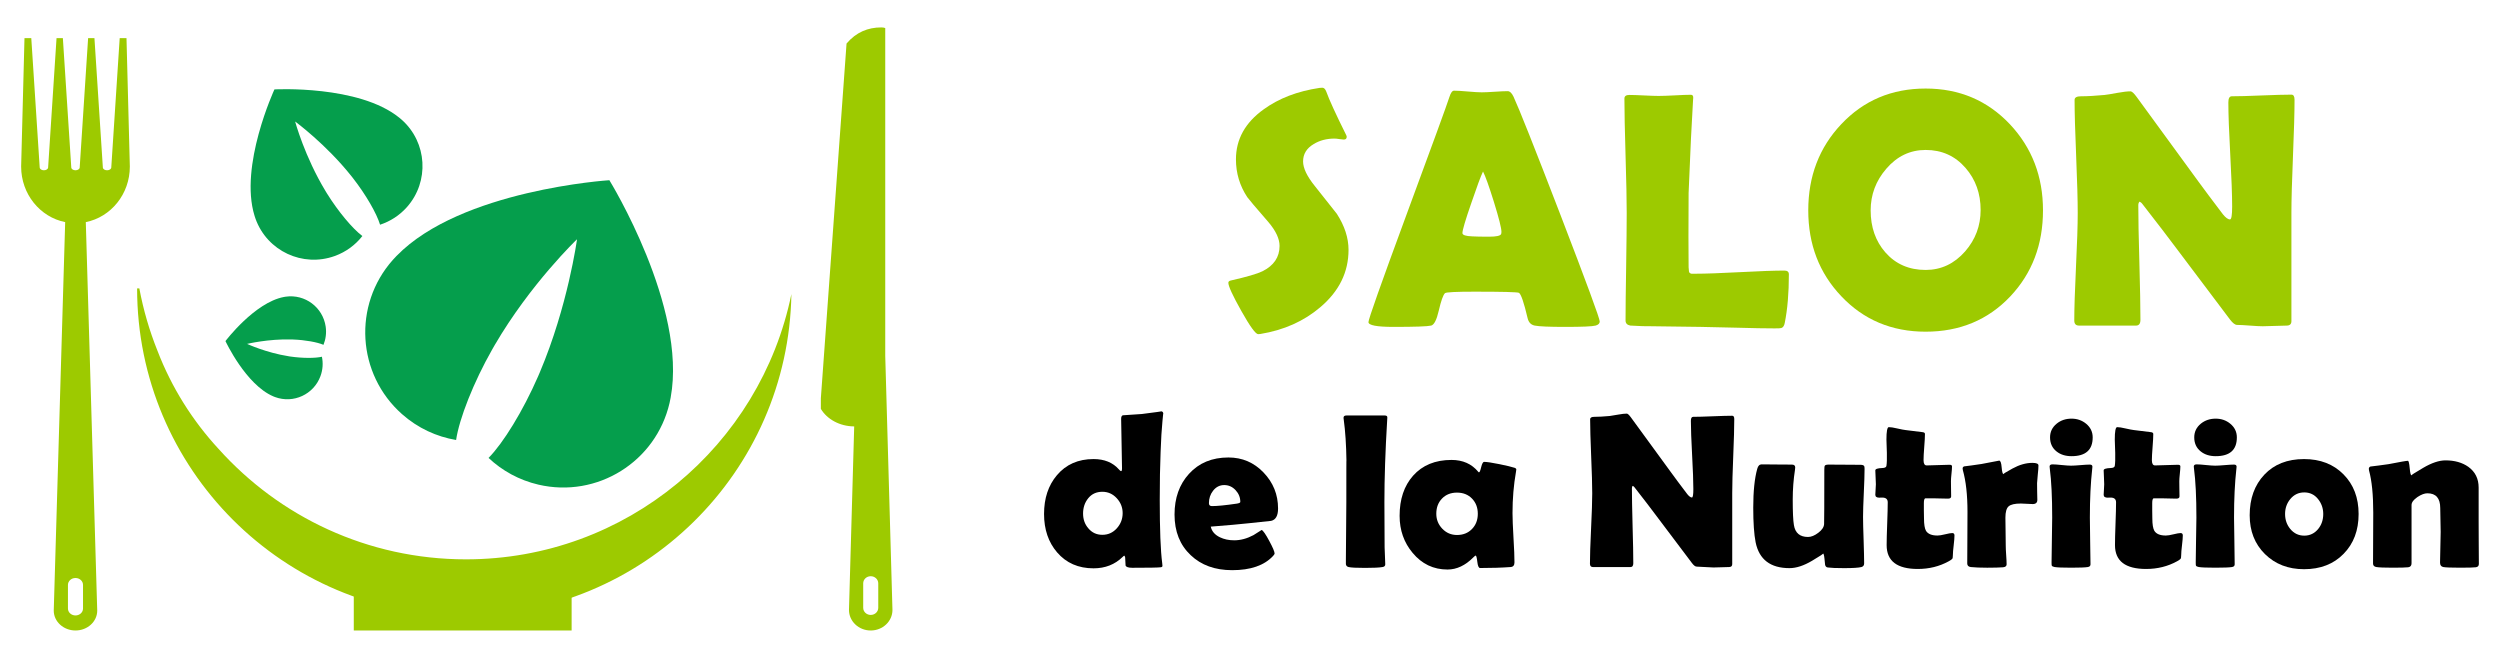 <?xml version="1.0" encoding="utf-8"?>
<!-- Generator: Adobe Illustrator 16.0.0, SVG Export Plug-In . SVG Version: 6.00 Build 0)  -->
<!DOCTYPE svg PUBLIC "-//W3C//DTD SVG 1.1//EN" "http://www.w3.org/Graphics/SVG/1.1/DTD/svg11.dtd">
<svg version="1.1" id="Calque_1" xmlns="http://www.w3.org/2000/svg" xmlns:xlink="http://www.w3.org/1999/xlink" x="0px" y="0px"
	 width="228px" height="60px" viewBox="0 0 228 60" enable-background="new 0 0 228 60" xml:space="preserve">
<g>
	<g>
		<g>
			<path fill="#9DCA00" d="M122.986,22.787c0,2.033-0.857,3.773-2.568,5.225c-1.501,1.281-3.328,2.098-5.479,2.447
				c-0.081,0.01-0.146,0.016-0.194,0.016c-0.231,0-0.742-0.703-1.532-2.109c-0.791-1.407-1.187-2.266-1.187-2.575
				c0-0.11,0.076-0.18,0.226-0.21c1.45-0.33,2.412-0.61,2.882-0.841c1.042-0.521,1.562-1.291,1.562-2.312
				c0-0.651-0.34-1.377-1.021-2.178c-1.181-1.36-1.822-2.116-1.921-2.266c-0.69-1.042-1.036-2.192-1.036-3.453
				c0-1.832,0.846-3.354,2.537-4.564c1.381-1.001,3.078-1.651,5.09-1.951C120.453,8.005,120.539,8,120.598,8
				c0.15,0,0.271,0.121,0.361,0.36c0.26,0.73,0.866,2.052,1.816,3.963c0.029,0.061,0.045,0.11,0.045,0.15
				c0,0.171-0.09,0.255-0.271,0.255c-0.078,0-0.214-0.016-0.404-0.045c-0.189-0.029-0.335-0.045-0.436-0.045
				c-0.72,0-1.352,0.166-1.892,0.496c-0.65,0.381-0.976,0.91-0.976,1.591c0,0.61,0.359,1.36,1.081,2.253
				c1.271,1.6,1.937,2.441,1.997,2.521C122.631,20.602,122.986,21.697,122.986,22.787z"/>
			<path fill="#9DCA00" d="M145.895,29.318c0,0.18-0.124,0.305-0.375,0.375c-0.3,0.08-1.231,0.12-2.792,0.12
				c-1.433,0-2.354-0.04-2.764-0.12c-0.339-0.07-0.556-0.295-0.646-0.676c-0.339-1.441-0.604-2.212-0.794-2.312
				c-0.161-0.07-1.501-0.104-4.024-0.104c-1.7,0-2.605,0.045-2.716,0.135c-0.171,0.16-0.359,0.695-0.571,1.606
				c-0.19,0.831-0.421,1.28-0.689,1.351c-0.341,0.08-1.482,0.12-3.423,0.12c-1.533,0-2.298-0.145-2.298-0.435
				c0-0.261,1.131-3.459,3.394-9.594c2.451-6.635,3.783-10.283,3.991-10.944c0.121-0.381,0.26-0.57,0.421-0.57
				c0.271,0,0.688,0.024,1.254,0.075c0.566,0.049,0.987,0.075,1.27,0.075c0.27,0,0.666-0.019,1.193-0.053
				c0.525-0.036,0.918-0.053,1.178-0.053c0.191,0,0.366,0.165,0.525,0.495c0.491,1.051,1.923,4.654,4.293,10.81
				C144.704,25.814,145.895,29.049,145.895,29.318z M135.251,15.642c-0.21,0.44-0.565,1.396-1.065,2.867
				c-0.542,1.562-0.813,2.478-0.813,2.747c0,0.18,0.301,0.28,0.901,0.301c0.31,0.02,0.82,0.029,1.532,0.029
				c0.66,0,1.023-0.079,1.095-0.24c0.021-0.049,0.03-0.119,0.03-0.21c0-0.33-0.229-1.24-0.69-2.731
				C135.79,16.963,135.461,16.041,135.251,15.642z"/>
			<path fill="#9DCA00" d="M161.838,29.949c-0.862,0-1.982-0.021-3.363-0.061c-1.802-0.04-2.923-0.064-3.362-0.075l-4.491-0.06
				c-0.449,0.01-1.094-0.01-1.936-0.061c-0.289-0.051-0.436-0.205-0.436-0.465c0-1.092,0.019-2.725,0.055-4.902
				c0.033-2.176,0.051-3.811,0.051-4.901c0-1.161-0.034-2.899-0.105-5.218c-0.069-2.316-0.104-4.055-0.104-5.217
				c0-0.219,0.147-0.33,0.448-0.33c0.3,0,0.75,0.016,1.346,0.045c0.593,0.03,1.038,0.045,1.327,0.045
				c0.33,0,0.822-0.018,1.472-0.051c0.651-0.036,1.14-0.054,1.472-0.054c0.148,0,0.22,0.095,0.21,0.285l-0.015,0.194
				c-0.12,1.883-0.255,4.711-0.406,8.482l-0.014,3.965c0,1.28,0.005,2.217,0.014,2.807c0.01,0.12,0.021,0.24,0.031,0.36
				c0.009,0.12,0.085,0.194,0.225,0.226c0.01,0,0.139,0,0.39,0c0.901,0,2.249-0.049,4.046-0.143
				c1.797-0.095,3.146-0.144,4.046-0.144c0.271,0,0.406,0.116,0.406,0.345c0,1.713-0.126,3.189-0.376,4.43
				c-0.05,0.261-0.153,0.416-0.314,0.465C162.403,29.939,162.198,29.949,161.838,29.949z"/>
			<path fill="#9DCA00" d="M186.321,19.186c0,3.121-0.994,5.739-2.986,7.851c-2.03,2.142-4.604,3.213-7.717,3.213
				c-3.093,0-5.66-1.081-7.701-3.243c-2.003-2.111-3.003-4.719-3.003-7.82c0-3.113,1-5.73,3.003-7.854
				c2.041-2.171,4.608-3.258,7.701-3.258c3.073,0,5.634,1.087,7.687,3.258C185.316,13.475,186.321,16.092,186.321,19.186z
				 M180.633,19.154c0-1.502-0.456-2.777-1.366-3.828c-0.951-1.101-2.166-1.651-3.648-1.651c-1.412,0-2.608,0.571-3.588,1.712
				c-0.95,1.101-1.427,2.367-1.427,3.799c0,1.53,0.446,2.807,1.338,3.828c0.938,1.07,2.165,1.605,3.677,1.605
				c1.411,0,2.612-0.565,3.604-1.695C180.163,21.842,180.633,20.586,180.633,19.154z"/>
			<path fill="#9DCA00" d="M209.262,9.096c0,1.141-0.048,2.855-0.143,5.142c-0.095,2.288-0.142,4.007-0.142,5.157v9.894
				c0,0.271-0.147,0.405-0.438,0.405c-0.239,0-0.603,0.01-1.087,0.03c-0.485,0.021-0.85,0.03-1.089,0.03
				c-0.26,0-0.65-0.02-1.172-0.061c-0.521-0.039-0.91-0.061-1.171-0.061c-0.18,0-0.395-0.164-0.646-0.494
				c-0.721-0.971-2.341-3.123-4.863-6.457c-0.69-0.93-1.743-2.301-3.152-4.113c-0.04-0.06-0.115-0.119-0.228-0.18
				c-0.078,0.07-0.118,0.18-0.118,0.33c0,1.162,0.031,2.902,0.098,5.225c0.064,2.322,0.097,4.063,0.097,5.225
				c0,0.352-0.135,0.525-0.403,0.525h-5.196c-0.29,0-0.435-0.154-0.435-0.465c0-1.081,0.053-2.713,0.156-4.895
				c0.106-2.182,0.158-3.818,0.158-4.909c0-1.151-0.047-2.872-0.142-5.165c-0.096-2.291-0.144-4.008-0.144-5.148
				c0-0.221,0.196-0.331,0.585-0.331c0.58,0,1.296-0.04,2.147-0.12c0.201-0.02,0.596-0.084,1.188-0.194
				c0.499-0.091,0.894-0.136,1.185-0.136c0.12,0,0.305,0.17,0.556,0.511l5.599,7.671c0.501,0.691,1.258,1.701,2.269,3.033
				c0.25,0.311,0.465,0.465,0.645,0.465c0.131,0,0.196-0.39,0.196-1.17c0-1.051-0.059-2.633-0.173-4.744
				c-0.115-2.112-0.173-3.698-0.173-4.76c0-0.37,0.105-0.556,0.314-0.556c0.601,0,1.507-0.024,2.718-0.075
				c1.212-0.049,2.118-0.074,2.719-0.074C209.166,8.631,209.262,8.786,209.262,9.096z"/>
		</g>
		<g>
			<path d="M106.094,37.759c0-0.146-0.027,0.069-0.078,0.647c-0.073,0.729-0.128,1.658-0.168,2.794
				c-0.053,1.285-0.079,2.747-0.079,4.388c0,2.707,0.076,4.635,0.226,5.782c0.013,0.124,0.021,0.203,0.021,0.236
				c0,0.072-0.05,0.113-0.148,0.128c-0.236,0.033-1.105,0.048-2.606,0.048c-0.354,0-0.557-0.068-0.609-0.206
				c-0.014-0.25-0.027-0.497-0.04-0.747c-0.007-0.052-0.033-0.105-0.078-0.157c-0.04,0.021-0.09,0.058-0.148,0.118
				c-0.708,0.694-1.593,1.042-2.656,1.042c-1.383,0-2.492-0.485-3.325-1.456c-0.793-0.924-1.189-2.09-1.189-3.501
				c0-1.431,0.389-2.607,1.169-3.53c0.827-0.983,1.942-1.478,3.345-1.478c0.99,0,1.761,0.316,2.313,0.944
				c0.091,0.107,0.157,0.158,0.196,0.158c0.059,0,0.088-0.085,0.088-0.255c0-0.506-0.014-1.258-0.04-2.264
				c-0.025-1.002-0.04-1.754-0.04-2.251c0-0.191,0.054-0.299,0.158-0.325c0.419-0.02,0.997-0.06,1.73-0.116
				c1.312-0.165,1.892-0.247,1.741-0.247C106.021,37.512,106.094,37.594,106.094,37.759z M102.386,46.797
				c0-0.518-0.181-0.974-0.541-1.363c-0.361-0.39-0.798-0.584-1.309-0.584c-0.538,0-0.965,0.194-1.284,0.584
				c-0.318,0.39-0.476,0.857-0.476,1.402c0,0.53,0.16,0.98,0.481,1.348c0.328,0.393,0.753,0.591,1.279,0.591
				c0.524,0,0.964-0.198,1.317-0.591C102.208,47.79,102.386,47.327,102.386,46.797z"/>
			<path d="M116.559,46.374c0,0.66-0.212,1.038-0.639,1.13c-0.073,0.015-0.751,0.085-2.036,0.216
				c-0.774,0.085-1.928,0.188-3.462,0.308c0.091,0.424,0.37,0.75,0.836,0.972c0.379,0.183,0.812,0.276,1.298,0.276
				c0.583,0,1.171-0.157,1.761-0.472c0.249-0.158,0.498-0.316,0.748-0.473c0.137,0.064,0.369,0.399,0.692,1.003
				c0.325,0.604,0.487,0.986,0.487,1.15c0,0.047-0.05,0.123-0.147,0.227c-0.8,0.859-2.042,1.289-3.729,1.289
				c-1.56,0-2.819-0.457-3.776-1.368c-0.984-0.924-1.475-2.16-1.475-3.707c0-1.508,0.439-2.745,1.317-3.708
				c0.905-0.999,2.106-1.495,3.602-1.495c1.258,0,2.327,0.457,3.205,1.377C116.119,44.016,116.559,45.108,116.559,46.374z
				 M113.116,45.773c0-0.406-0.145-0.765-0.433-1.073c-0.288-0.307-0.632-0.462-1.032-0.462c-0.413,0-0.754,0.174-1.023,0.523
				c-0.249,0.32-0.374,0.697-0.374,1.13c0,0.177,0.092,0.265,0.276,0.265c0.485,0,1.238-0.075,2.262-0.225
				C113.008,45.897,113.116,45.847,113.116,45.773z"/>
			<path d="M126.258,45.794c0,1.789,0.007,3.163,0.019,4.12c0,0.151,0.01,0.41,0.03,0.778c0.02,0.333,0.029,0.592,0.029,0.776
				c0,0.138-0.082,0.22-0.245,0.245c-0.296,0.054-0.827,0.079-1.595,0.079c-0.786,0-1.289-0.025-1.504-0.079
				c-0.145-0.032-0.227-0.12-0.247-0.265c0-0.021,0-0.162,0-0.424c0-0.583,0.007-1.457,0.021-2.622
				c0.014-1.163,0.02-2.033,0.02-2.609c0-2.756,0.002-4.012,0.011-3.769c-0.021-1.449-0.103-2.698-0.247-3.746
				c-0.013-0.073-0.02-0.128-0.02-0.167c0-0.146,0.084-0.218,0.256-0.218h3.512c0.163,0,0.239,0.068,0.226,0.208l-0.011,0.177
				C126.342,41.112,126.258,43.616,126.258,45.794z"/>
			<path d="M137.941,46.797c0,0.505,0.032,1.255,0.089,2.252c0.062,0.997,0.089,1.744,0.089,2.244c0,0.262-0.114,0.401-0.344,0.421
				c-0.812,0.06-1.744,0.089-2.791,0.089c-0.127,0-0.21-0.188-0.253-0.566c-0.042-0.377-0.095-0.567-0.152-0.574
				c-0.053,0.025-0.122,0.082-0.207,0.167c-0.735,0.741-1.521,1.111-2.361,1.111c-1.276,0-2.337-0.505-3.177-1.515
				c-0.793-0.944-1.19-2.072-1.19-3.383c0-1.517,0.41-2.735,1.23-3.66c0.852-0.957,2.019-1.437,3.503-1.437
				c1.029,0,1.843,0.36,2.439,1.083c0.023,0.032,0.049,0.048,0.067,0.048c0.061,0,0.126-0.156,0.201-0.477
				c0.077-0.317,0.166-0.477,0.271-0.477c0.243,0,0.705,0.069,1.387,0.207c0.65,0.131,1.114,0.243,1.396,0.335
				c0.1,0.039,0.148,0.092,0.148,0.155c0,0.027-0.01,0.098-0.029,0.208C138.048,44.217,137.941,45.472,137.941,46.797z
				 M134.776,46.854c0-0.557-0.176-1.017-0.527-1.382c-0.352-0.362-0.808-0.546-1.373-0.546c-0.563,0-1.017,0.182-1.364,0.542
				c-0.349,0.359-0.522,0.822-0.522,1.386c0,0.532,0.185,0.987,0.55,1.368c0.367,0.381,0.813,0.569,1.337,0.569
				c0.558,0,1.014-0.181,1.367-0.545C134.599,47.883,134.776,47.419,134.776,46.854z"/>
			<path d="M158.165,38.219c0,0.749-0.031,1.872-0.093,3.37c-0.063,1.498-0.093,2.625-0.093,3.377v6.483
				c0,0.176-0.097,0.265-0.286,0.265c-0.158,0-0.396,0.006-0.714,0.021c-0.317,0.013-0.553,0.019-0.711,0.019
				c-0.172,0-0.427-0.013-0.769-0.039c-0.342-0.025-0.597-0.04-0.767-0.04c-0.118,0-0.261-0.106-0.425-0.324
				c-0.472-0.636-1.533-2.046-3.187-4.229c-0.45-0.61-1.14-1.508-2.064-2.694c-0.027-0.039-0.077-0.079-0.146-0.118
				c-0.056,0.046-0.079,0.118-0.079,0.217c0,0.761,0.02,1.9,0.061,3.424c0.044,1.521,0.065,2.662,0.065,3.422
				c0,0.229-0.087,0.344-0.265,0.344h-3.403c-0.19,0-0.285-0.101-0.285-0.305c0-0.707,0.034-1.776,0.103-3.206
				c0.069-1.431,0.105-2.503,0.105-3.216c0-0.755-0.034-1.883-0.097-3.385c-0.062-1.501-0.094-2.625-0.094-3.372
				c0-0.146,0.129-0.219,0.386-0.219c0.379,0,0.85-0.025,1.406-0.077c0.131-0.015,0.39-0.057,0.776-0.128
				c0.328-0.061,0.587-0.088,0.776-0.088c0.079,0,0.202,0.109,0.366,0.332l3.668,5.026c0.326,0.454,0.822,1.115,1.483,1.988
				c0.164,0.202,0.307,0.305,0.423,0.305c0.085,0,0.129-0.255,0.129-0.767c0-0.689-0.038-1.725-0.113-3.107
				c-0.074-1.386-0.112-2.425-0.112-3.119c0-0.243,0.069-0.365,0.208-0.365c0.393,0,0.985-0.016,1.777-0.049
				c0.794-0.031,1.389-0.049,1.782-0.049C158.104,37.914,158.165,38.018,158.165,38.219z"/>
			<path d="M170.048,42.772c0,0.486-0.023,1.213-0.069,2.185c-0.045,0.971-0.069,1.699-0.069,2.184c0,0.472,0.019,1.179,0.052,2.123
				c0.029,0.944,0.048,1.65,0.048,2.117c0,0.177-0.081,0.287-0.245,0.333c-0.251,0.065-0.778,0.1-1.585,0.1
				c-0.715,0-1.213-0.021-1.495-0.061c-0.124-0.019-0.201-0.098-0.235-0.235c-0.021-0.197-0.039-0.393-0.061-0.59
				c-0.032-0.302-0.077-0.452-0.137-0.452c0.091,0-0.239,0.223-0.994,0.668c-0.752,0.445-1.438,0.67-2.056,0.67
				c-1.737,0-2.767-0.785-3.088-2.352c-0.145-0.728-0.218-1.784-0.218-3.167c0-1.496,0.123-2.675,0.365-3.54
				c0.071-0.27,0.208-0.405,0.403-0.405c0.301,0,0.761,0.003,1.377,0.012c0.616,0.006,1.075,0.009,1.377,0.009
				c0.203,0,0.305,0.085,0.305,0.256c0,0.046-0.006,0.115-0.019,0.208c-0.138,0.89-0.207,1.794-0.207,2.714
				c0,1.14,0.035,1.921,0.108,2.339c0.117,0.723,0.546,1.083,1.288,1.083c0.289,0,0.603-0.127,0.938-0.383
				c0.338-0.256,0.514-0.522,0.527-0.797c0.012-0.244,0.02-1.889,0.02-4.938c0-0.216,0.017-0.344,0.048-0.384
				c0.04-0.063,0.158-0.098,0.355-0.098c0.32,0,0.804,0.003,1.45,0.009c0.646,0.007,1.13,0.01,1.452,0.01
				c0.197,0,0.31,0.05,0.344,0.148C170.04,42.59,170.048,42.669,170.048,42.772z"/>
			<path d="M178.248,48.831c0,0.197-0.023,0.497-0.071,0.896c-0.049,0.398-0.074,0.693-0.074,0.881c0,0.187-0.019,0.306-0.058,0.358
				s-0.15,0.128-0.326,0.226c-0.848,0.466-1.784,0.698-2.813,0.698c-1.896,0-2.844-0.724-2.844-2.172
				c0-0.434,0.017-1.084,0.05-1.954c0.031-0.868,0.05-1.52,0.05-1.952c0-0.289-0.168-0.433-0.502-0.433c-0.027,0-0.069,0-0.129,0
				c-0.057,0.006-0.101,0.01-0.128,0.01c-0.249,0-0.374-0.089-0.374-0.266c0-0.104,0.011-0.266,0.026-0.48
				c0.014-0.218,0.025-0.379,0.025-0.482c0-0.14-0.012-0.35-0.025-0.63c-0.016-0.283-0.026-0.493-0.026-0.631
				c0-0.131,0.21-0.201,0.631-0.216c0.237-0.006,0.365-0.071,0.383-0.195c0.04-0.25,0.052-0.644,0.04-1.182
				c-0.028-0.847-0.04-1.25-0.04-1.21c0-0.761,0.073-1.142,0.218-1.142c0.176,0,0.429,0.039,0.757,0.118
				c0.373,0.086,0.632,0.134,0.778,0.149c0.331,0.045,0.837,0.107,1.513,0.187c0.164,0.012,0.247,0.069,0.247,0.167
				c0,0.262-0.023,0.658-0.065,1.19c-0.043,0.531-0.063,0.93-0.063,1.2c0,0.32,0.095,0.481,0.284,0.481
				c0.231,0,0.577-0.011,1.043-0.03c0.464-0.018,0.817-0.03,1.053-0.03c0.143,0,0.216,0.05,0.216,0.148
				c0,0.15-0.016,0.378-0.05,0.68c-0.033,0.301-0.047,0.527-0.047,0.678c0,0.158,0.002,0.386,0.008,0.688s0.01,0.533,0.01,0.689
				c0,0.138-0.095,0.206-0.285,0.206c-0.13,0-0.35-0.005-0.659-0.014c-0.309-0.01-0.527-0.015-0.658-0.015h-0.736
				c-0.1,0-0.15,0.145-0.15,0.433c0,0.156,0,0.39,0,0.698c0.008,0.314,0.012,0.548,0.012,0.698c0,0.552,0.062,0.932,0.186,1.142
				c0.178,0.281,0.525,0.423,1.043,0.423c0.164,0,0.399-0.037,0.703-0.113c0.307-0.076,0.52-0.113,0.646-0.113
				C178.182,48.616,178.248,48.688,178.248,48.831z"/>
			<path d="M185.805,45.588c0,0.254-0.141,0.383-0.423,0.383c-0.124,0-0.308-0.01-0.545-0.025c-0.241-0.015-0.419-0.024-0.537-0.024
				c-0.544,0-0.915,0.086-1.112,0.255c-0.196,0.17-0.295,0.515-0.295,1.034c0,0.281,0.006,0.71,0.016,1.282
				c0.011,0.575,0.015,1.003,0.015,1.283c0,0.191,0.012,0.475,0.039,0.852c0.027,0.378,0.04,0.657,0.04,0.842
				c0,0.156-0.109,0.245-0.326,0.266c-0.314,0.024-0.795,0.039-1.444,0.039c-0.624,0-1.12-0.021-1.495-0.06
				c-0.216-0.025-0.326-0.135-0.326-0.324c0-0.523,0.006-1.31,0.012-2.355s0.01-1.832,0.01-2.356c0-1.541-0.141-2.809-0.423-3.805
				c-0.014-0.062-0.02-0.109-0.02-0.149c0-0.098,0.05-0.164,0.146-0.195c0.359-0.039,0.889-0.112,1.584-0.217
				c1.035-0.203,1.568-0.306,1.603-0.306c0.118,0,0.195,0.206,0.227,0.62c0.032,0.412,0.093,0.618,0.178,0.618
				c-0.092,0,0.178-0.172,0.807-0.516c0.63-0.345,1.234-0.517,1.819-0.517c0.367,0,0.551,0.079,0.551,0.237
				c0,0.189-0.02,0.457-0.059,0.805c-0.04,0.375-0.062,0.644-0.067,0.808c0,0.191,0.002,0.443,0.008,0.758
				C185.799,45.206,185.805,45.462,185.805,45.588z"/>
			<path d="M190.596,47.199c0,0.479,0.01,1.192,0.027,2.14c0.021,0.947,0.031,1.657,0.031,2.13c0,0.138-0.083,0.22-0.246,0.245
				c-0.224,0.039-0.724,0.06-1.506,0.06c-0.786,0-1.292-0.021-1.514-0.06c-0.144-0.025-0.232-0.067-0.267-0.129
				c-0.012-0.024-0.019-0.124-0.019-0.292c0-0.454,0.011-1.134,0.029-2.043c0.021-0.907,0.029-1.591,0.029-2.051
				c0-1.861-0.073-3.345-0.216-4.444c-0.015-0.107-0.021-0.174-0.021-0.208c0-0.131,0.089-0.197,0.269-0.197
				c0.182,0,0.461,0.021,0.84,0.061c0.377,0.039,0.662,0.058,0.852,0.058c0.188,0,0.474-0.016,0.855-0.049
				c0.379-0.033,0.664-0.049,0.855-0.049c0.156,0,0.234,0.064,0.234,0.195c0,0.027-0.006,0.09-0.018,0.189
				C190.667,44.032,190.596,45.515,190.596,47.199z M190.853,39.891c0,1.143-0.645,1.712-1.929,1.712
				c-0.551,0-1.009-0.143-1.369-0.433c-0.393-0.313-0.59-0.74-0.59-1.279c0-0.512,0.203-0.929,0.61-1.258
				c0.373-0.302,0.823-0.453,1.349-0.453c0.512,0,0.952,0.154,1.328,0.462C190.65,38.971,190.853,39.386,190.853,39.891z"/>
			<path d="M199.072,48.831c0,0.197-0.025,0.497-0.073,0.896c-0.049,0.398-0.073,0.693-0.073,0.881c0,0.187-0.02,0.306-0.059,0.358
				c-0.04,0.053-0.148,0.128-0.324,0.226c-0.848,0.466-1.786,0.698-2.815,0.698c-1.895,0-2.841-0.724-2.841-2.172
				c0-0.434,0.014-1.084,0.048-1.954c0.033-0.868,0.049-1.52,0.049-1.952c0-0.289-0.167-0.433-0.499-0.433c-0.028,0-0.069,0-0.129,0
				c-0.06,0.006-0.103,0.01-0.128,0.01c-0.249,0-0.374-0.089-0.374-0.266c0-0.104,0.008-0.266,0.026-0.48
				c0.014-0.218,0.023-0.379,0.023-0.482c0-0.14-0.01-0.35-0.023-0.63c-0.019-0.283-0.026-0.493-0.026-0.631
				c0-0.131,0.21-0.201,0.631-0.216c0.234-0.006,0.363-0.071,0.383-0.195c0.04-0.25,0.052-0.644,0.04-1.182
				c-0.028-0.847-0.04-1.25-0.04-1.21c0-0.761,0.071-1.142,0.218-1.142c0.176,0,0.429,0.039,0.754,0.118
				c0.376,0.086,0.635,0.134,0.778,0.149c0.334,0.045,0.84,0.107,1.516,0.187c0.162,0.012,0.245,0.069,0.245,0.167
				c0,0.262-0.021,0.658-0.063,1.19c-0.043,0.531-0.065,0.93-0.065,1.2c0,0.32,0.097,0.481,0.287,0.481
				c0.229,0,0.574-0.011,1.041-0.03c0.466-0.018,0.817-0.03,1.055-0.03c0.143,0,0.216,0.05,0.216,0.148
				c0,0.15-0.019,0.378-0.05,0.68c-0.033,0.301-0.048,0.527-0.048,0.678c0,0.158,0.002,0.386,0.008,0.688
				c0.007,0.302,0.011,0.533,0.011,0.689c0,0.138-0.095,0.206-0.287,0.206c-0.13,0-0.35-0.005-0.657-0.014
				c-0.309-0.01-0.527-0.015-0.658-0.015h-0.739c-0.099,0-0.147,0.145-0.147,0.433c0,0.156,0,0.39,0,0.698
				c0.006,0.314,0.01,0.548,0.01,0.698c0,0.552,0.063,0.932,0.188,1.142c0.178,0.281,0.525,0.423,1.043,0.423
				c0.164,0,0.397-0.037,0.701-0.113c0.307-0.076,0.52-0.113,0.646-0.113C199.003,48.616,199.072,48.688,199.072,48.831z"/>
			<path d="M203.744,47.199c0,0.479,0.011,1.192,0.031,2.14c0.019,0.947,0.028,1.657,0.028,2.13c0,0.138-0.083,0.22-0.247,0.245
				c-0.221,0.039-0.723,0.06-1.505,0.06c-0.786,0-1.29-0.021-1.514-0.06c-0.144-0.025-0.231-0.067-0.265-0.129
				c-0.014-0.024-0.021-0.124-0.021-0.292c0-0.454,0.012-1.134,0.029-2.043c0.021-0.907,0.032-1.591,0.032-2.051
				c0-1.861-0.073-3.345-0.218-4.444c-0.012-0.107-0.02-0.174-0.02-0.208c0-0.131,0.087-0.197,0.267-0.197
				c0.184,0,0.462,0.021,0.84,0.061c0.377,0.039,0.661,0.058,0.852,0.058c0.189,0,0.476-0.016,0.854-0.049
				c0.382-0.033,0.666-0.049,0.855-0.049c0.156,0,0.235,0.064,0.235,0.195c0,0.027-0.006,0.09-0.018,0.189
				C203.815,44.032,203.744,45.515,203.744,47.199z M204.001,39.891c0,1.143-0.642,1.712-1.928,1.712
				c-0.551,0-1.008-0.143-1.367-0.433c-0.393-0.313-0.591-0.74-0.591-1.279c0-0.512,0.204-0.929,0.608-1.258
				c0.376-0.302,0.826-0.453,1.35-0.453c0.512,0,0.954,0.154,1.327,0.462C203.8,38.971,204.001,39.386,204.001,39.891z"/>
			<path d="M215.105,46.875c0,1.496-0.456,2.709-1.373,3.639c-0.912,0.932-2.115,1.397-3.603,1.397c-1.442,0-2.63-0.459-3.563-1.377
				c-0.931-0.918-1.395-2.099-1.395-3.542c0-1.521,0.444-2.755,1.338-3.703c0.891-0.947,2.098-1.422,3.619-1.422
				c1.481,0,2.683,0.466,3.599,1.395C214.646,44.188,215.105,45.393,215.105,46.875z M211.88,46.875
				c0-0.518-0.162-0.976-0.482-1.371c-0.321-0.396-0.736-0.596-1.248-0.596c-0.518,0-0.944,0.203-1.278,0.609
				c-0.314,0.38-0.473,0.833-0.473,1.357c0,0.531,0.158,0.987,0.473,1.367c0.334,0.406,0.761,0.61,1.278,0.61
				c0.512,0,0.935-0.204,1.269-0.61C211.728,47.862,211.88,47.406,211.88,46.875z"/>
			<path d="M226.072,51.429c0,0.178-0.091,0.279-0.274,0.306c-0.185,0.024-0.662,0.039-1.435,0.039c-0.828,0-1.34-0.021-1.535-0.06
				c-0.197-0.04-0.296-0.174-0.296-0.403c0-0.308,0.01-0.773,0.029-1.396c0.02-0.622,0.029-1.092,0.029-1.406
				c0-0.242-0.008-0.604-0.02-1.088c-0.012-0.481-0.02-0.843-0.02-1.086c0-0.898-0.392-1.347-1.172-1.347
				c-0.255,0-0.553,0.11-0.895,0.334c-0.365,0.248-0.55,0.494-0.55,0.738v5.311c0,0.215-0.103,0.338-0.306,0.364
				c-0.229,0.024-0.697,0.039-1.404,0.039c-0.769,0-1.269-0.021-1.496-0.06c-0.205-0.032-0.306-0.141-0.306-0.324
				c0-0.512,0.004-1.282,0.01-2.312s0.01-1.804,0.01-2.321c0-1.633-0.129-2.915-0.384-3.847c-0.014-0.059-0.02-0.107-0.02-0.146
				c0-0.104,0.05-0.177,0.146-0.217c0.415-0.045,0.966-0.118,1.653-0.216c1.043-0.204,1.63-0.306,1.763-0.306
				c0.068,0,0.126,0.222,0.165,0.664c0.04,0.443,0.096,0.665,0.168,0.665c-0.072,0,0.279-0.229,1.058-0.684
				c0.776-0.457,1.456-0.685,2.04-0.685c0.832,0,1.527,0.197,2.085,0.591c0.624,0.452,0.937,1.082,0.937,1.888v3.139
				c0,0.427,0.002,1.063,0.008,1.912S226.072,51.003,226.072,51.429z"/>
		</g>
	</g>
	<g>
		<g>
			<path fill="#059E4C" d="M55.575,16.436v-0.002V16.436l-0.001-0.002l0,0.001c-0.06,0.004-13.538,0.877-19.398,6.896
				c-0.005,0.005-0.011,0.011-0.017,0.016c-0.117,0.121-0.232,0.244-0.342,0.367c-3.647,4.113-3.27,10.404,0.843,14.051
				c1.446,1.283,3.162,2.064,4.937,2.363c0.281-1.928,1.586-5.262,3.311-8.291c0.064-0.113,0.129-0.227,0.195-0.339
				c0.003-0.005,0.006-0.011,0.009-0.016c3.273-5.61,7.495-9.644,7.514-9.661l0,0l0,0h0h0c-0.005,0.036-0.836,6.096-3.391,12.13
				c-0.002,0.005-0.005,0.011-0.007,0.017c-0.051,0.121-0.103,0.242-0.155,0.362c-1.374,3.153-3.188,6.093-4.515,7.433
				c1.234,1.162,2.781,2.025,4.552,2.438c5.354,1.247,10.705-2.083,11.951-7.437c0.038-0.162,0.07-0.326,0.102-0.492
				c0.001-0.008,0.003-0.016,0.004-0.023C62.686,27.994,55.617,16.504,55.575,16.436z"/>
		</g>
		<g>
			<path fill="#059E4C" d="M36.638,10.922c-0.07-0.062-0.143-0.123-0.217-0.183c-0.004-0.003-0.007-0.006-0.011-0.009
				c-3.7-2.99-11.335-2.578-11.381-2.576h0h0l0,0l0,0c-0.014,0.031-3.226,6.98-1.814,11.527c0.001,0.005,0.002,0.01,0.004,0.014
				c0.028,0.091,0.058,0.182,0.09,0.27c1.062,2.93,4.297,4.443,7.227,3.381c1.03-0.373,1.883-1.017,2.512-1.82
				c-0.884-0.661-2.191-2.213-3.234-3.891c-0.039-0.063-0.077-0.126-0.115-0.189c-0.002-0.002-0.004-0.006-0.005-0.009
				c-1.909-3.147-2.775-6.343-2.779-6.356l0,0l0,0l0,0h0c0.017,0.013,2.81,2.066,5.124,4.971c0.002,0.003,0.004,0.006,0.007,0.009
				c0.046,0.058,0.093,0.116,0.138,0.175c1.199,1.538,2.17,3.234,2.479,4.258c0.913-0.301,1.763-0.834,2.448-1.605
				C39.178,16.559,38.967,12.992,36.638,10.922z"/>
		</g>
		<g>
			<path fill="#059E4C" d="M26.467,32.514c-0.042-0.007-0.083-0.014-0.125-0.02c-0.002,0-0.004-0.001-0.006-0.002
				c-2.079-0.326-3.793-1.125-3.801-1.129l0,0l0,0l0,0h0c0.011-0.002,1.938-0.466,4.06-0.405c0.002,0,0.004,0,0.006,0
				c0.043,0.001,0.085,0.003,0.127,0.005c1.114,0.043,2.213,0.244,2.774,0.486c0.205-0.51,0.285-1.078,0.201-1.66
				c-0.254-1.764-1.89-2.986-3.652-2.731c-0.053,0.007-0.107,0.017-0.16,0.027c-0.002,0.001-0.005,0.001-0.008,0.001
				c-2.67,0.514-5.305,4.001-5.321,4.021h0l0,0l0,0l0,0c0.008,0.019,1.86,3.982,4.366,5.043c0.002,0.001,0.005,0.002,0.007,0.003
				c0.05,0.021,0.101,0.042,0.151,0.06c1.671,0.617,3.525-0.238,4.141-1.909c0.217-0.587,0.25-1.197,0.131-1.769
				C28.744,32.678,27.584,32.676,26.467,32.514z"/>
		</g>
		<g>
			<g>
				<path fill="#9DCA00" d="M11.841,15.192L11.536,3.479h-0.62L10.149,15.27c0,0.143-0.172,0.26-0.384,0.26S9.38,15.412,9.38,15.27
					L8.613,3.479H8.036L7.269,15.27c0,0.143-0.172,0.26-0.384,0.26S6.5,15.412,6.5,15.27L5.733,3.479H5.156L4.389,15.27
					c0,0.143-0.172,0.26-0.384,0.26c-0.213,0-0.385-0.117-0.385-0.26L2.853,3.479h-0.62L1.928,15.192
					c0,2.515,1.729,4.607,4.016,5.065l-1.042,35.43c0,1.001,0.888,1.813,1.982,1.813c1.095,0,1.983-0.812,1.983-1.813l-1.042-35.43
					C10.112,19.8,11.841,17.707,11.841,15.192z M7.571,55.502c0,0.346-0.308,0.627-0.687,0.627s-0.687-0.281-0.687-0.627V53.34
					c0-0.347,0.308-0.627,0.687-0.627s0.687,0.28,0.687,0.627V55.502z"/>
			</g>
		</g>
		<g>
			<g>
				<rect x="32.265" y="53.81" fill="#9DCA00" width="19.867" height="3.69"/>
			</g>
			<g>
				<path fill="#9DCA00" d="M42.479,51.012c-8.956-0.004-17.001-3.894-22.546-10.073c-2.382-2.578-4.285-5.605-5.568-8.94
					c-0.731-1.819-1.29-3.727-1.658-5.7h-0.202c-0.006,16.479,13.348,29.844,29.827,29.851
					c16.313,0.006,29.572-13.081,29.843-29.332C69.349,40.629,57.125,51.018,42.479,51.012z"/>
			</g>
		</g>
		<g>
			<path fill="#9DCA00" d="M80.734,32.449V2.558C80.627,2.518,80.507,2.5,80.371,2.5c-1.21,0-2.29,0.435-3.166,1.471l-2.343,32.352
				v0.968c0.564,0.94,1.711,1.589,3.041,1.598l-0.476,16.737c0,1.035,0.887,1.875,1.982,1.875s1.983-0.84,1.983-1.875L80.734,32.449
				z M80.097,55.434c0,0.358-0.308,0.648-0.687,0.648s-0.686-0.29-0.686-0.648v-2.234c0-0.359,0.307-0.649,0.686-0.649
				s0.687,0.29,0.687,0.649V55.434z"/>
		</g>
	</g>
</g>
</svg>
